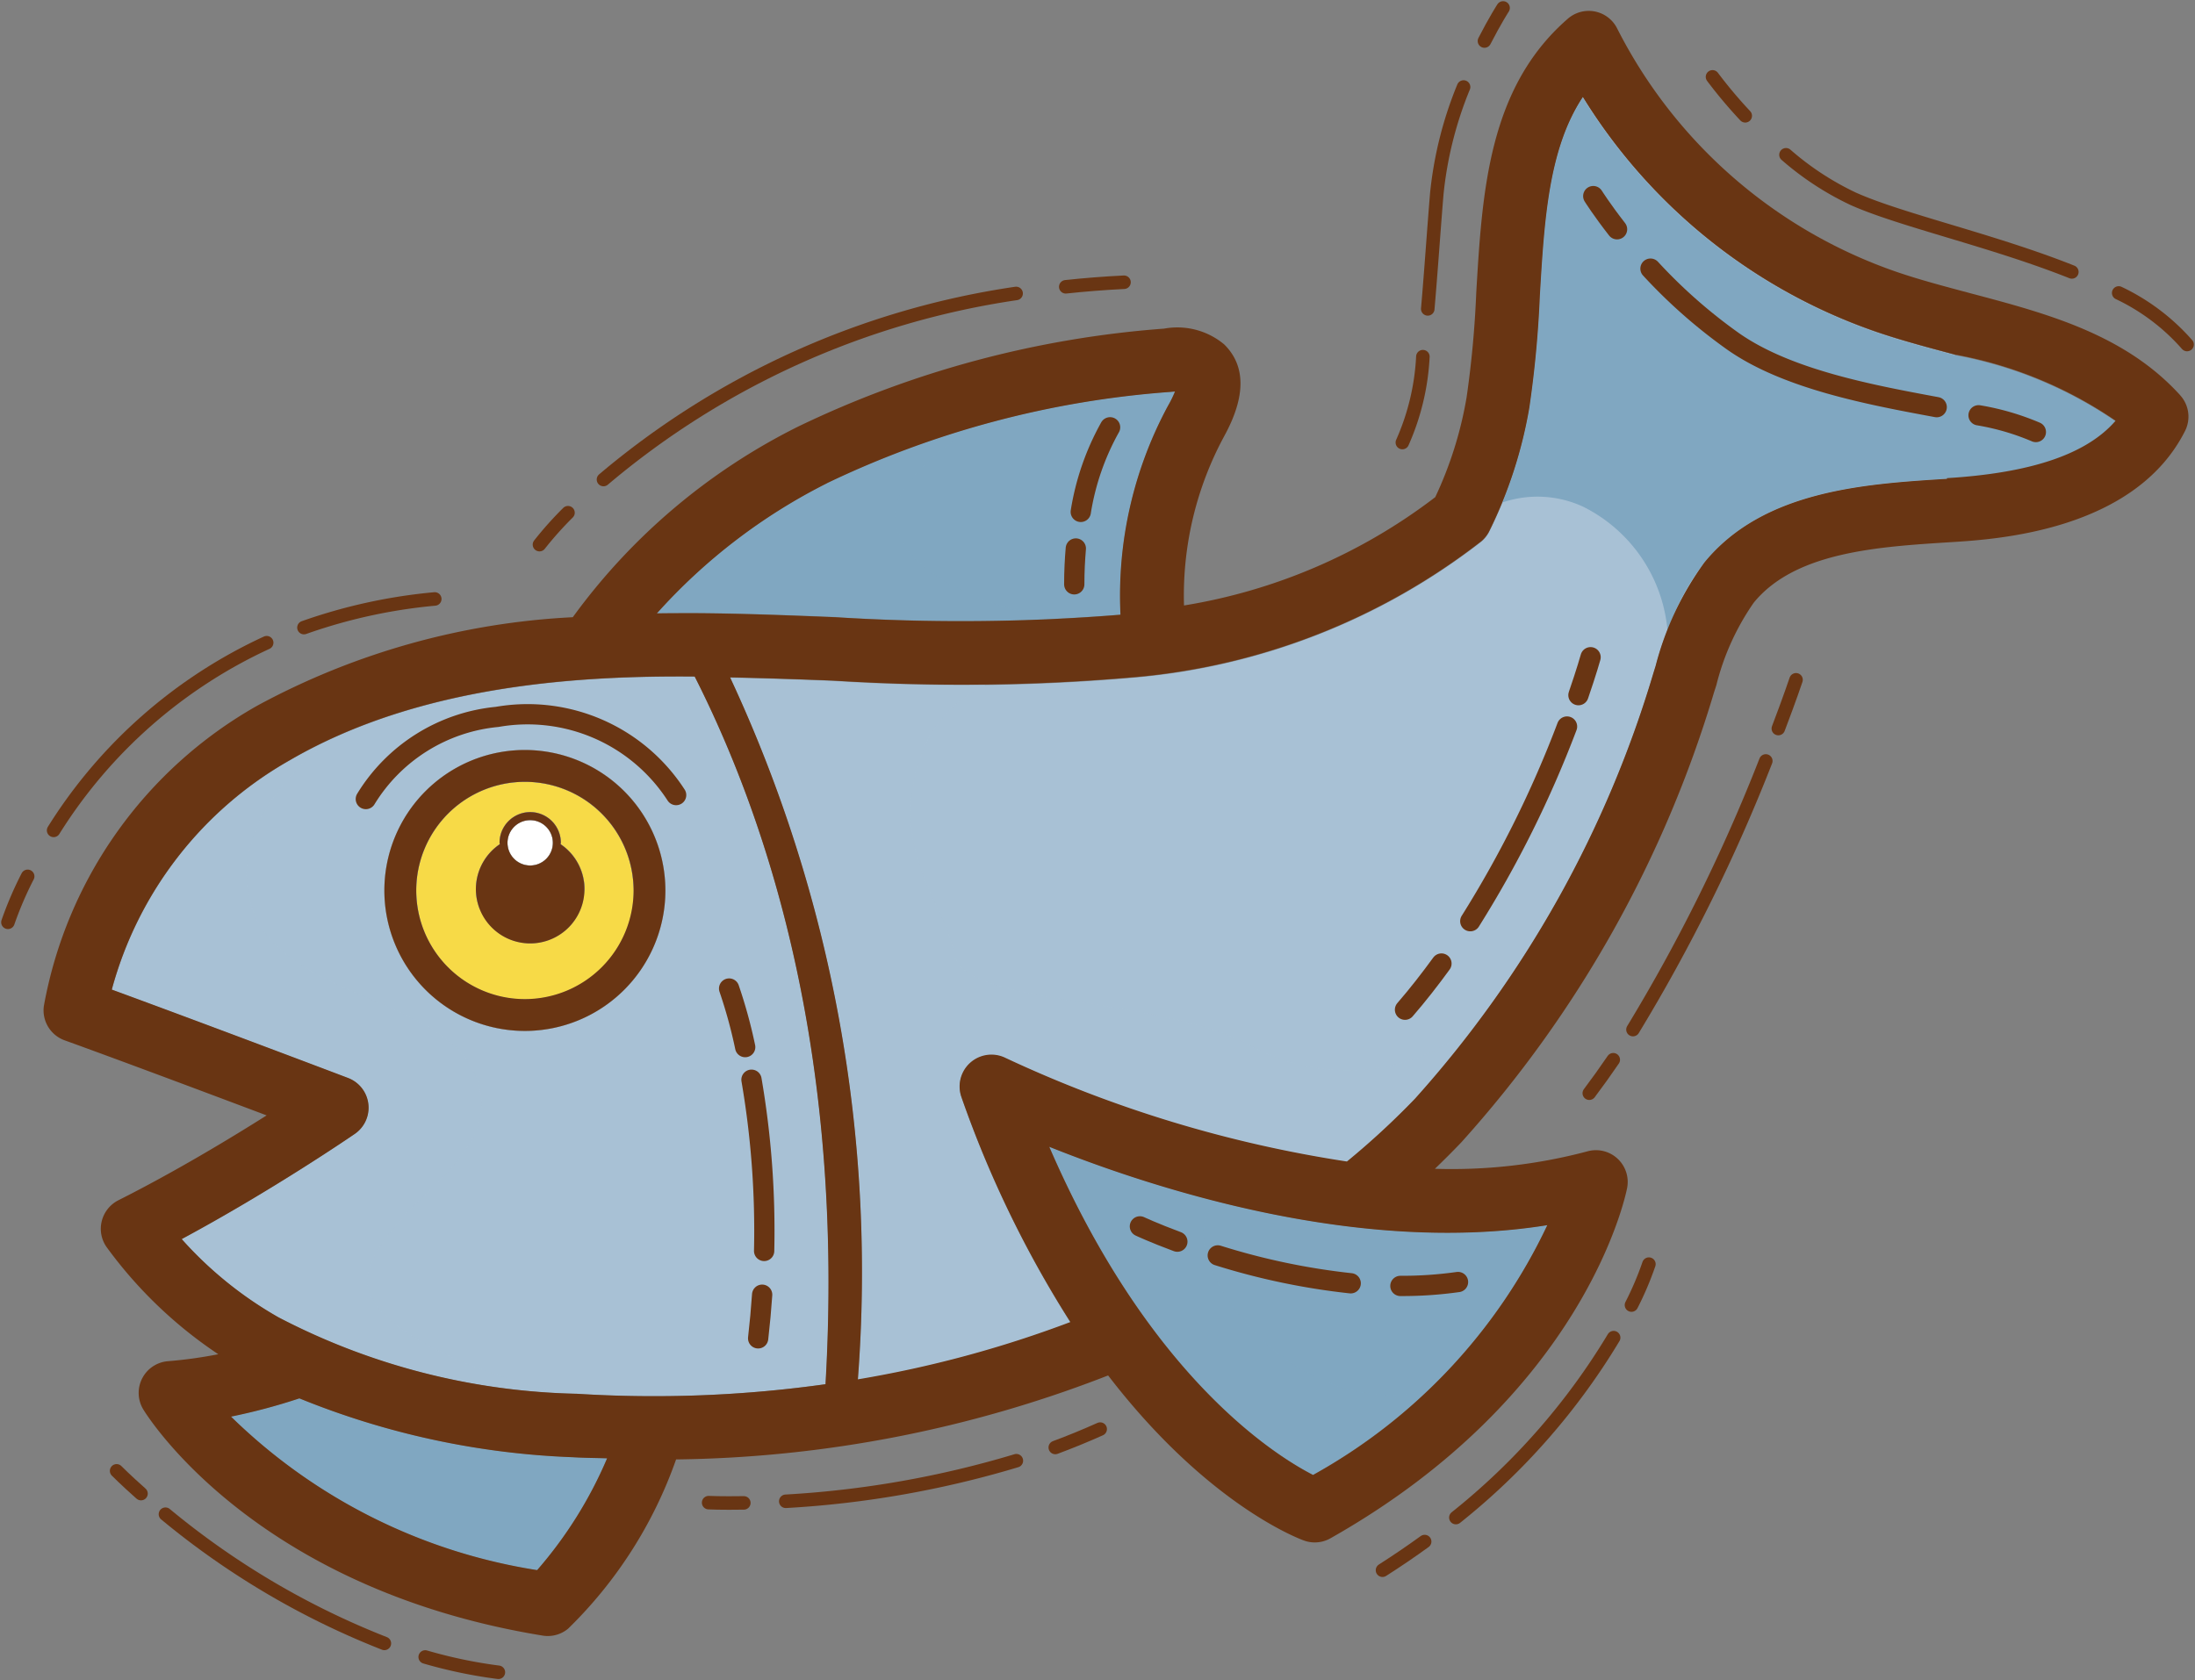 <svg id="Grupo_946" data-name="Grupo 946" xmlns="http://www.w3.org/2000/svg" xmlns:xlink="http://www.w3.org/1999/xlink" width="63" height="48.239" viewBox="0 0 63 48.239">
  <rect x="0" y="0" width="63" height="48.239" fill="#808080" stroke="none"/>
  <defs>
    <clipPath id="clip-path">
      <rect id="Retângulo_440" data-name="Retângulo 440" width="63" height="48.239" fill="none"/>
    </clipPath>
    <clipPath id="clip-path-3">
      <rect id="Retângulo_433" data-name="Retângulo 433" width="10.795" height="4.929" fill="none"/>
    </clipPath>
    <clipPath id="clip-path-4">
      <rect id="Retângulo_434" data-name="Retângulo 434" width="12.732" height="18.738" fill="none"/>
    </clipPath>
    <clipPath id="clip-path-5">
      <rect id="Retângulo_435" data-name="Retângulo 435" width="6.138" height="3.448" fill="none"/>
    </clipPath>
    <clipPath id="clip-path-6">
      <rect id="Retângulo_436" data-name="Retângulo 436" width="21.519" height="20.157" fill="none"/>
    </clipPath>
    <clipPath id="clip-path-7">
      <rect id="Retângulo_437" data-name="Retângulo 437" width="11.56" height="5.693" fill="none"/>
    </clipPath>
    <clipPath id="clip-path-8">
      <rect id="Retângulo_438" data-name="Retângulo 438" width="10.819" height="9.422" fill="none"/>
    </clipPath>
  </defs>
  <g id="Grupo_945" data-name="Grupo 945" clip-path="url(#clip-path)">
    <g id="Grupo_944" data-name="Grupo 944" transform="translate(0 0)">
      <g id="Grupo_943" data-name="Grupo 943" clip-path="url(#clip-path)">
        <path id="Caminho_5558" data-name="Caminho 5558" d="M7.6,34.148a17,17,0,0,1-1.962.523,16.118,16.118,0,0,0,8.786,4.407,12.083,12.083,0,0,0,2.008-3.209c-.328-.012-.655-.011-.984-.032A23.049,23.049,0,0,1,7.6,34.148" transform="translate(0.991 6)" fill="#80a7c1"/>
        <g id="Grupo_927" data-name="Grupo 927" transform="translate(6.631 40.149)" opacity="0.5" style="mix-blend-mode: multiply;isolation: isolate">
          <g id="Grupo_926" data-name="Grupo 926">
            <g id="Grupo_925" data-name="Grupo 925" clip-path="url(#clip-path-3)">
              <path id="Caminho_5559" data-name="Caminho 5559" d="M7.6,34.148a17,17,0,0,1-1.962.523,16.118,16.118,0,0,0,8.786,4.407,12.083,12.083,0,0,0,2.008-3.209c-.328-.012-.655-.011-.984-.032A23.049,23.049,0,0,1,7.6,34.148" transform="translate(-5.64 -34.148)" fill="#80a7c1"/>
            </g>
          </g>
        </g>
        <path id="Caminho_5560" data-name="Caminho 5560" d="M21.168,16.037a56.851,56.851,0,0,0,8.178-.072,11.47,11.47,0,0,1,1.364-6,3.26,3.26,0,0,0,.2-.408l-.138.011a27.367,27.367,0,0,0-9.851,2.621,16.494,16.494,0,0,0-4.877,3.733c.382,0,.76-.008,1.11-.006,1.344.009,2.7.063,4.019.116" transform="translate(2.818 1.68)" fill="#80a7c1"/>
        <path id="Caminho_5561" data-name="Caminho 5561" d="M13.28,19.091a3.12,3.12,0,1,0,3.119,3.12,3.124,3.124,0,0,0-3.119-3.12m.154,4.639a1.558,1.558,0,0,1-.874-2.848c0-.014-.008-.027-.008-.041a.879.879,0,1,1,1.759,0c0,.013-.007.025-.008.038a1.558,1.558,0,0,1-.869,2.851" transform="translate(1.786 3.355)" fill="#f7da47"/>
        <path id="Caminho_5562" data-name="Caminho 5562" d="M13.04,20.026a.651.651,0,1,0,.651.651.651.651,0,0,0-.651-.651" transform="translate(2.177 3.519)" fill="#fff"/>
        <path id="Caminho_5563" data-name="Caminho 5563" d="M25.616,28c2.835,6.557,6.437,8.839,7.57,9.422a16.015,16.015,0,0,0,6.731-7.173c-5.388.868-11.261-1.032-14.3-2.249" transform="translate(4.501 4.92)" fill="#80a7c1"/>
        <path id="Caminho_5564" data-name="Caminho 5564" d="M7.833,18.932a10.794,10.794,0,0,0-5.1,6.579c2.688.985,6.735,2.52,6.779,2.536A.913.913,0,0,1,9.7,29.654c-.106.073-2.349,1.611-4.965,3.018A10.966,10.966,0,0,0,7.517,34.92a19.392,19.392,0,0,0,8.56,2.194,35.535,35.535,0,0,0,7.141-.276c.535-9.216-1.525-15.913-3.755-20.314-3.192-.028-7.863.207-11.63,2.409m6.753,7.762a4.032,4.032,0,1,1,4.032-4.032,4.038,4.038,0,0,1-4.032,4.032" transform="translate(0.479 2.903)" fill="#a8c1d5"/>
        <path id="Caminho_5565" data-name="Caminho 5565" d="M52.971,9.773c-.743-.2-1.513-.4-2.253-.653A16.025,16.025,0,0,1,42.3,2.377c-.985,1.487-1.106,3.551-1.235,5.713a30.852,30.852,0,0,1-.3,3.2,12.8,12.8,0,0,1-1.148,3.545.9.9,0,0,1-.233.3,18.867,18.867,0,0,1-9.935,3.9,57.27,57.27,0,0,1-8.666.1c-.972-.039-1.968-.072-2.958-.093a40.4,40.4,0,0,1,3.666,20.158,32.289,32.289,0,0,0,6.1-1.646,31.169,31.169,0,0,1-3.125-6.456.913.913,0,0,1,1.267-1.125,35.767,35.767,0,0,0,9.795,2.973,22.776,22.776,0,0,0,1.951-1.807,31.86,31.86,0,0,0,6.85-12.233l.063-.2a8.774,8.774,0,0,1,1.4-2.966c1.7-2.076,4.615-2.257,6.959-2.4,2.423-.15,4.015-.691,4.839-1.647a11.968,11.968,0,0,0-4.616-1.9" transform="translate(3.132 0.417)" fill="#a8c1d5"/>
        <path id="Caminho_5566" data-name="Caminho 5566" d="M13.417,18.314a4.033,4.033,0,1,0,4.032,4.033,4.038,4.038,0,0,0-4.032-4.033m0,7.152a3.119,3.119,0,1,1,3.119-3.119,3.124,3.124,0,0,1-3.119,3.119" transform="translate(1.649 3.218)" fill="#a8c1d5"/>
        <path id="Caminho_5567" data-name="Caminho 5567" d="M14.047,20.749a.377.377,0,0,0,.008-.039.879.879,0,0,0-1.759,0c0,.015.007.027.008.041a1.558,1.558,0,1,0,1.742,0m-.871.613a.651.651,0,1,1,.651-.651.651.651,0,0,1-.651.651" transform="translate(2.042 3.485)" fill="#a8c1d5"/>
        <g id="Grupo_930" data-name="Grupo 930" transform="translate(3.208 21.227)" opacity="0.5" style="mix-blend-mode: multiply;isolation: isolate">
          <g id="Grupo_929" data-name="Grupo 929">
            <g id="Grupo_928" data-name="Grupo 928" clip-path="url(#clip-path-4)">
              <path id="Caminho_5568" data-name="Caminho 5568" d="M9.7,29.384C9.6,29.456,7.353,31,4.736,32.4A10.991,10.991,0,0,0,7.517,34.65a18.775,18.775,0,0,0,7.944,2.142c-3.025-.749-5.741-2.125-5.364-3.444.608-2.13,4.108-3.272,3.043-5.706S6.6,25.511,6.6,21.936c0-1.572,1.146-2.893,2.433-3.881-.406.187-.808.38-1.2.608a10.788,10.788,0,0,0-5.1,6.579c2.687.985,6.735,2.52,6.778,2.536A.913.913,0,0,1,9.7,29.384" transform="translate(-2.728 -18.055)" fill="#a8c1d5"/>
            </g>
          </g>
        </g>
        <g id="Grupo_933" data-name="Grupo 933" transform="translate(12.047 25.236)" style="mix-blend-mode: multiply;isolation: isolate">
          <g id="Grupo_932" data-name="Grupo 932">
            <g id="Grupo_931" data-name="Grupo 931" clip-path="url(#clip-path-5)">
              <path id="Caminho_5569" data-name="Caminho 5569" d="M14.972,21.8a1.553,1.553,0,0,1-3.006.509,1.988,1.988,0,0,1-1.72.236,3.114,3.114,0,0,0,6.138-.749,3.061,3.061,0,0,0-.034-.329,1.381,1.381,0,0,1-1.378.333" transform="translate(-10.246 -21.464)" fill="#f7da47"/>
            </g>
          </g>
        </g>
        <g id="Grupo_936" data-name="Grupo 936" transform="translate(20.955 19.447)" opacity="0.5" style="mix-blend-mode: multiply;isolation: isolate">
          <g id="Grupo_935" data-name="Grupo 935">
            <g id="Grupo_934" data-name="Grupo 934" clip-path="url(#clip-path-6)">
              <path id="Caminho_5570" data-name="Caminho 5570" d="M32.553,27c-2.663-1.293-8.065-1.065-8.294-2.511s-2.13-3.2-.761-6.162a3.634,3.634,0,0,1,1.664-1.573c-1.474,0-2.94-.058-4.381-.115-.972-.039-1.968-.072-2.959-.093A40.373,40.373,0,0,1,21.488,36.7a32.323,32.323,0,0,0,6.1-1.645A31.2,31.2,0,0,1,24.465,28.6a.913.913,0,0,1,1.267-1.125,35.75,35.75,0,0,0,9.795,2.973,22.587,22.587,0,0,0,1.949-1.807A24.949,24.949,0,0,0,39.341,26.4a5.814,5.814,0,0,1-6.789.6" transform="translate(-17.823 -16.541)" fill="#a8c1d5"/>
            </g>
          </g>
        </g>
        <g id="Grupo_939" data-name="Grupo 939" transform="translate(18.858 12.13)" opacity="0.5" style="mix-blend-mode: multiply;isolation: isolate">
          <g id="Grupo_938" data-name="Grupo 938">
            <g id="Grupo_937" data-name="Grupo 937" clip-path="url(#clip-path-7)">
              <path id="Caminho_5571" data-name="Caminho 5571" d="M25.64,10.317a22.686,22.686,0,0,0-4.724,1.742,16.516,16.516,0,0,0-4.877,3.734c.383-.006.76-.008,1.11-.006,1.344.008,2.7.063,4.019.115,2.12.086,4.291.161,6.432.055-2.919-.421-5.411-1.938-4.549-3.619a5.425,5.425,0,0,1,2.589-2.022" transform="translate(-16.04 -10.317)" fill="#80a7c1"/>
            </g>
          </g>
        </g>
        <g id="Grupo_942" data-name="Grupo 942" transform="translate(30.117 32.921)" opacity="0.5" style="mix-blend-mode: multiply;isolation: isolate">
          <g id="Grupo_941" data-name="Grupo 941">
            <g id="Grupo_940" data-name="Grupo 940" clip-path="url(#clip-path-8)">
              <path id="Caminho_5572" data-name="Caminho 5572" d="M33.186,37.423a19.06,19.06,0,0,0,3.249-2.409c-3.793.9-7.15-3.54-6.241-5.163a1.584,1.584,0,0,1,.218-.286A38.683,38.683,0,0,1,25.616,28c2.833,6.557,6.436,8.839,7.57,9.422" transform="translate(-25.616 -28.001)" fill="#80a7c1"/>
            </g>
          </g>
        </g>
        <path id="Caminho_5573" data-name="Caminho 5573" d="M36.669,14.012A3.119,3.119,0,0,1,39,14.133a4.4,4.4,0,0,1,2.418,3.578,6.772,6.772,0,0,1,1.059-1.982c1.7-2.078,4.616-2.259,6.959-2.4,2.424-.15,4.015-.693,4.84-1.648a11.968,11.968,0,0,0-4.616-1.9c-.744-.2-1.513-.4-2.253-.653h0a16.038,16.038,0,0,1-8.422-6.743C38,3.863,37.878,5.928,37.751,8.089a30.822,30.822,0,0,1-.3,3.2,12.611,12.611,0,0,1-.782,2.727" transform="translate(6.444 0.417)" fill="#80a7c1"/>
        <path id="Caminho_5574" data-name="Caminho 5574" d="M35.345,23.529c-.328.451-.677.9-1.046,1.326" transform="translate(6.027 4.134)" fill="none" stroke="#693513" stroke-linecap="round" stroke-linejoin="round" stroke-width="0.582"/>
        <path id="Caminho_5575" data-name="Caminho 5575" d="M38.669,17.742a31.321,31.321,0,0,1-2.776,5.588" transform="translate(6.307 3.117)" fill="none" stroke="#693513" stroke-linecap="round" stroke-linejoin="round" stroke-width="0.582"/>
        <path id="Caminho_5576" data-name="Caminho 5576" d="M38.881,16.049s-.113.408-.348,1.089" transform="translate(6.771 2.82)" fill="none" stroke="#693513" stroke-linecap="round" stroke-linejoin="round" stroke-width="0.582"/>
        <path id="Caminho_5577" data-name="Caminho 5577" d="M48.3,10.141a7.224,7.224,0,0,1,1.644.48" transform="translate(8.488 1.782)" fill="none" stroke="#693513" stroke-linecap="round" stroke-linejoin="round" stroke-width="0.582"/>
        <path id="Caminho_5578" data-name="Caminho 5578" d="M40.292,6.56a15.079,15.079,0,0,0,2.388,2.1c1.544,1.075,3.892,1.518,5.826,1.876" transform="translate(7.08 1.153)" fill="none" stroke="#693513" stroke-linecap="round" stroke-linejoin="round" stroke-width="0.582"/>
        <path id="Caminho_5579" data-name="Caminho 5579" d="M38.894,4.789s.239.382.683.952" transform="translate(6.835 0.841)" fill="none" stroke="#693513" stroke-linecap="round" stroke-linejoin="round" stroke-width="0.582"/>
        <path id="Caminho_5580" data-name="Caminho 5580" d="M26.27,13.394c-.028.322-.045.665-.045,1.029" transform="translate(4.608 2.353)" fill="none" stroke="#693513" stroke-linecap="round" stroke-linejoin="round" stroke-width="0.582"/>
        <path id="Caminho_5581" data-name="Caminho 5581" d="M27.225,10.435a7.337,7.337,0,0,0-.841,2.428" transform="translate(4.636 1.833)" fill="none" stroke="#693513" stroke-linecap="round" stroke-linejoin="round" stroke-width="0.582"/>
        <path id="Caminho_5582" data-name="Caminho 5582" d="M34.187,31.418a11.486,11.486,0,0,0,1.653-.112" transform="translate(6.007 5.501)" fill="none" stroke="#693513" stroke-linecap="round" stroke-linejoin="round" stroke-width="0.582"/>
        <path id="Caminho_5583" data-name="Caminho 5583" d="M29.728,30.656a19.816,19.816,0,0,0,3.815.8" transform="translate(5.224 5.387)" fill="none" stroke="#693513" stroke-linecap="round" stroke-linejoin="round" stroke-width="0.582"/>
        <path id="Caminho_5584" data-name="Caminho 5584" d="M27.827,29.947s.4.188,1.075.439" transform="translate(4.89 5.262)" fill="none" stroke="#693513" stroke-linecap="round" stroke-linejoin="round" stroke-width="0.582"/>
        <path id="Caminho_5585" data-name="Caminho 5585" d="M18.623,31.616c-.028.408-.066.825-.115,1.253" transform="translate(3.252 5.555)" fill="none" stroke="#693513" stroke-linecap="round" stroke-linejoin="round" stroke-width="0.582"/>
        <path id="Caminho_5586" data-name="Caminho 5586" d="M18.345,26.366a25.618,25.618,0,0,1,.363,4.915" transform="translate(3.224 4.633)" fill="none" stroke="#693513" stroke-linecap="round" stroke-linejoin="round" stroke-width="0.582"/>
        <path id="Caminho_5587" data-name="Caminho 5587" d="M17.8,24.139a14.041,14.041,0,0,1,.461,1.681" transform="translate(3.127 4.242)" fill="none" stroke="#693513" stroke-linecap="round" stroke-linejoin="round" stroke-width="0.582"/>
        <path id="Caminho_5588" data-name="Caminho 5588" d="M8.931,19.875A4.974,4.974,0,0,1,12.7,17.517a5.077,5.077,0,0,1,5.137,2.244" transform="translate(1.569 3.065)" fill="none" stroke="#693513" stroke-linecap="round" stroke-linejoin="round" stroke-width="0.582"/>
        <path id="Caminho_5589" data-name="Caminho 5589" d="M13.417,18.314a4.033,4.033,0,1,0,4.032,4.033,4.038,4.038,0,0,0-4.032-4.033m0,7.152a3.119,3.119,0,1,1,3.119-3.119,3.124,3.124,0,0,1-3.119,3.119" transform="translate(1.649 3.218)" fill="#693513"/>
        <path id="Caminho_5590" data-name="Caminho 5590" d="M62.388,11.3c-1.591-1.753-3.834-2.348-6-2.922-.747-.2-1.452-.384-2.13-.616A14.172,14.172,0,0,1,46.228.77.912.912,0,0,0,44.813.49c-2.282,1.981-2.458,4.971-2.629,7.863a29.306,29.306,0,0,1-.277,3.005,11.035,11.035,0,0,1-.9,2.868,16.11,16.11,0,0,1-7.211,3.11,9.614,9.614,0,0,1,1.149-4.852c.629-1.142.629-2.033,0-2.647a2.1,2.1,0,0,0-1.722-.449,29.133,29.133,0,0,0-10.5,2.811,17.8,17.8,0,0,0-6.47,5.474A21.211,21.211,0,0,0,7.2,20.211a12.438,12.438,0,0,0-6.128,8.623.915.915,0,0,0,.594.986c1.628.588,4.144,1.532,5.8,2.156-1.093.691-2.663,1.635-4.258,2.438a.919.919,0,0,0-.475.6.907.907,0,0,0,.145.75,12.626,12.626,0,0,0,3.2,3.069,12.866,12.866,0,0,1-1.445.2.914.914,0,0,0-.708,1.384c.128.21,3.207,5.147,11.464,6.494a.875.875,0,0,0,.147.012.914.914,0,0,0,.582-.21,12.636,12.636,0,0,0,3.1-4.86,35.246,35.246,0,0,0,12.4-2.411c2.842,3.7,5.464,4.684,5.628,4.742a.888.888,0,0,0,.3.052A.907.907,0,0,0,38,44.117C45.284,40,46.467,34.3,46.514,34.061a.912.912,0,0,0-1.143-1.052,15.137,15.137,0,0,1-4.374.5c.257-.247.51-.5.754-.755A33.647,33.647,0,0,0,49.01,19.825l.065-.2a7.175,7.175,0,0,1,1.073-2.369c1.192-1.459,3.565-1.606,5.668-1.738,1.3-.081,5.267-.327,6.711-3.192a.911.911,0,0,0-.139-1.024m-38.84,2.524a27.361,27.361,0,0,1,9.85-2.62c.054-.006.1-.009.139-.012a3.182,3.182,0,0,1-.2.408,11.487,11.487,0,0,0-1.365,6,56.834,56.834,0,0,1-8.177.071c-1.316-.052-2.676-.107-4.019-.115-.35,0-.728,0-1.11.006a16.516,16.516,0,0,1,4.877-3.734M15.23,45.031a16.113,16.113,0,0,1-8.786-4.407A17,17,0,0,0,8.406,40.1a23.048,23.048,0,0,0,7.847,1.69c.33.021.657.02.985.032a12.083,12.083,0,0,1-2.008,3.209m8.281-5.338a35.45,35.45,0,0,1-7.141.275,19.377,19.377,0,0,1-8.56-2.193,11.017,11.017,0,0,1-2.781-2.248c2.616-1.409,4.859-2.946,4.965-3.018A.913.913,0,0,0,9.8,30.9c-.045-.018-4.092-1.552-6.779-2.536a10.8,10.8,0,0,1,5.1-6.581c3.767-2.2,8.438-2.436,11.63-2.408,2.23,4.4,4.29,11.1,3.755,20.314m20.721-4.57A16.017,16.017,0,0,1,37.5,42.3c-1.135-.583-4.737-2.865-7.572-9.422,3.04,1.217,8.914,3.117,14.3,2.249M55.692,13.7c-2.344.146-5.263.326-6.959,2.4a8.764,8.764,0,0,0-1.4,2.966l-.062.2A31.867,31.867,0,0,1,40.422,31.5,22.589,22.589,0,0,1,38.472,33.3a35.817,35.817,0,0,1-9.794-2.972.913.913,0,0,0-1.269,1.124,31.137,31.137,0,0,0,3.126,6.456,32.325,32.325,0,0,1-6.1,1.646A40.383,40.383,0,0,0,20.768,19.4c.991.02,1.986.054,2.958.093a57.424,57.424,0,0,0,8.666-.1,18.874,18.874,0,0,0,9.935-3.9.92.92,0,0,0,.234-.3,12.888,12.888,0,0,0,1.148-3.545,30.881,30.881,0,0,0,.3-3.2c.128-2.162.249-4.227,1.235-5.713a16.028,16.028,0,0,0,8.422,6.743h0c.738.253,1.508.456,2.252.654a11.933,11.933,0,0,1,4.616,1.9c-.824.956-2.416,1.5-4.839,1.648" transform="translate(0.187 0.047)" fill="#693513"/>
        <path id="Caminho_5591" data-name="Caminho 5591" d="M14.047,20.749a.377.377,0,0,0,.008-.039.879.879,0,0,0-1.759,0c0,.015.007.027.008.041a1.558,1.558,0,1,0,1.742,0m-.871.613a.651.651,0,1,1,.651-.651.651.651,0,0,1-.651.651" transform="translate(2.042 3.485)" fill="#693513"/>
        <path id="Caminho_5592" data-name="Caminho 5592" d="M39.485,25.878q-.337.494-.688.961" transform="translate(6.818 4.547)" fill="none" stroke="#693513" stroke-linecap="round" stroke-linejoin="round" stroke-width="0.388"/>
        <path id="Caminho_5593" data-name="Caminho 5593" d="M43.676,18.582a49.683,49.683,0,0,1-3.812,7.712" transform="translate(7.005 3.265)" fill="none" stroke="#693513" stroke-linecap="round" stroke-linejoin="round" stroke-width="0.388"/>
        <path id="Caminho_5594" data-name="Caminho 5594" d="M43.92,16.6s-.178.533-.508,1.4" transform="translate(7.629 2.917)" fill="none" stroke="#693513" stroke-linecap="round" stroke-linejoin="round" stroke-width="0.388"/>
        <path id="Caminho_5595" data-name="Caminho 5595" d="M34.823,8.71a6.9,6.9,0,0,1-.589,2.465" transform="translate(6.016 1.53)" fill="none" stroke="#693513" stroke-linecap="round" stroke-linejoin="round" stroke-width="0.388"/>
        <path id="Caminho_5596" data-name="Caminho 5596" d="M35.882,2.125a10.936,10.936,0,0,0-.768,3.056c-.088,1.056-.165,2.224-.26,3.314" transform="translate(6.125 0.373)" fill="none" stroke="#693513" stroke-linecap="round" stroke-linejoin="round" stroke-width="0.388"/>
        <path id="Caminho_5597" data-name="Caminho 5597" d="M36.773.194s-.232.359-.535.95" transform="translate(6.368 0.034)" fill="none" stroke="#693513" stroke-linecap="round" stroke-linejoin="round" stroke-width="0.388"/>
        <path id="Caminho_5598" data-name="Caminho 5598" d="M51.721,7.154a6.06,6.06,0,0,1,1.962,1.48" transform="translate(9.089 1.257)" fill="none" stroke="#693513" stroke-linecap="round" stroke-linejoin="round" stroke-width="0.388"/>
        <path id="Caminho_5599" data-name="Caminho 5599" d="M43.6,3.78a8.319,8.319,0,0,0,1.928,1.263c1.367.614,4.021,1.2,6.276,2.1" transform="translate(7.661 0.664)" fill="none" stroke="#693513" stroke-linecap="round" stroke-linejoin="round" stroke-width="0.388"/>
        <path id="Caminho_5600" data-name="Caminho 5600" d="M41.806,1.877a13.471,13.471,0,0,0,.939,1.117" transform="translate(7.346 0.33)" fill="none" stroke="#693513" stroke-linecap="round" stroke-linejoin="round" stroke-width="0.388"/>
        <path id="Caminho_5601" data-name="Caminho 5601" d="M26.017,7.023q.813-.088,1.672-.131" transform="translate(4.572 1.211)" fill="none" stroke="#693513" stroke-linecap="round" stroke-linejoin="round" stroke-width="0.388"/>
        <path id="Caminho_5602" data-name="Caminho 5602" d="M14.732,12.508A23.655,23.655,0,0,1,26.575,7.166" transform="translate(2.589 1.259)" fill="none" stroke="#693513" stroke-linecap="round" stroke-linejoin="round" stroke-width="0.388"/>
        <path id="Caminho_5603" data-name="Caminho 5603" d="M13.17,13.436a10.155,10.155,0,0,1,.818-.916" transform="translate(2.314 2.2)" fill="none" stroke="#693513" stroke-linecap="round" stroke-linejoin="round" stroke-width="0.388"/>
        <path id="Caminho_5604" data-name="Caminho 5604" d="M25.761,35.425q.647-.24,1.289-.528" transform="translate(4.527 6.132)" fill="none" stroke="#693513" stroke-linecap="round" stroke-linejoin="round" stroke-width="0.388"/>
        <path id="Caminho_5605" data-name="Caminho 5605" d="M19.182,36.834A28.481,28.481,0,0,0,25.8,35.669" transform="translate(3.371 6.268)" fill="none" stroke="#693513" stroke-linecap="round" stroke-linejoin="round" stroke-width="0.388"/>
        <path id="Caminho_5606" data-name="Caminho 5606" d="M17.3,36.693s.372.018,1.01.007" transform="translate(3.039 6.448)" fill="none" stroke="#693513" stroke-linecap="round" stroke-linejoin="round" stroke-width="0.388"/>
        <path id="Caminho_5607" data-name="Caminho 5607" d="M34.959,37.643q-.573.416-1.21.823" transform="translate(5.931 6.615)" fill="none" stroke="#693513" stroke-linecap="round" stroke-linejoin="round" stroke-width="0.388"/>
        <path id="Caminho_5608" data-name="Caminho 5608" d="M40.069,32.664a19.348,19.348,0,0,1-4.528,5.165" transform="translate(6.245 5.74)" fill="none" stroke="#693513" stroke-linecap="round" stroke-linejoin="round" stroke-width="0.388"/>
        <path id="Caminho_5609" data-name="Caminho 5609" d="M40.328,30.869a8.98,8.98,0,0,1-.5,1.175" transform="translate(6.998 5.424)" fill="none" stroke="#693513" stroke-linecap="round" stroke-linejoin="round" stroke-width="0.388"/>
        <path id="Caminho_5610" data-name="Caminho 5610" d="M10.38,40.462a13.835,13.835,0,0,0,2.1.439" transform="translate(1.824 7.11)" fill="none" stroke="#693513" stroke-linecap="round" stroke-linejoin="round" stroke-width="0.388"/>
        <path id="Caminho_5611" data-name="Caminho 5611" d="M4.039,36.976a23.034,23.034,0,0,0,6.283,3.709" transform="translate(0.71 6.497)" fill="none" stroke="#693513" stroke-linecap="round" stroke-linejoin="round" stroke-width="0.388"/>
        <path id="Caminho_5612" data-name="Caminho 5612" d="M2.847,35.917s.248.252.7.653" transform="translate(0.5 6.311)" fill="none" stroke="#693513" stroke-linecap="round" stroke-linejoin="round" stroke-width="0.388"/>
        <path id="Caminho_5613" data-name="Caminho 5613" d="M7.42,15.448a15.457,15.457,0,0,1,3.754-.822" transform="translate(1.304 2.57)" fill="none" stroke="#693513" stroke-linecap="round" stroke-linejoin="round" stroke-width="0.388"/>
        <path id="Caminho_5614" data-name="Caminho 5614" d="M1.309,21.082a14.241,14.241,0,0,1,6.115-5.388" transform="translate(0.23 2.758)" fill="none" stroke="#693513" stroke-linecap="round" stroke-linejoin="round" stroke-width="0.388"/>
        <path id="Caminho_5615" data-name="Caminho 5615" d="M.194,22.719A10.33,10.33,0,0,1,.76,21.4" transform="translate(0.034 3.76)" fill="none" stroke="#693513" stroke-linecap="round" stroke-linejoin="round" stroke-width="0.388"/>
      </g>
    </g>
  </g>
</svg>

